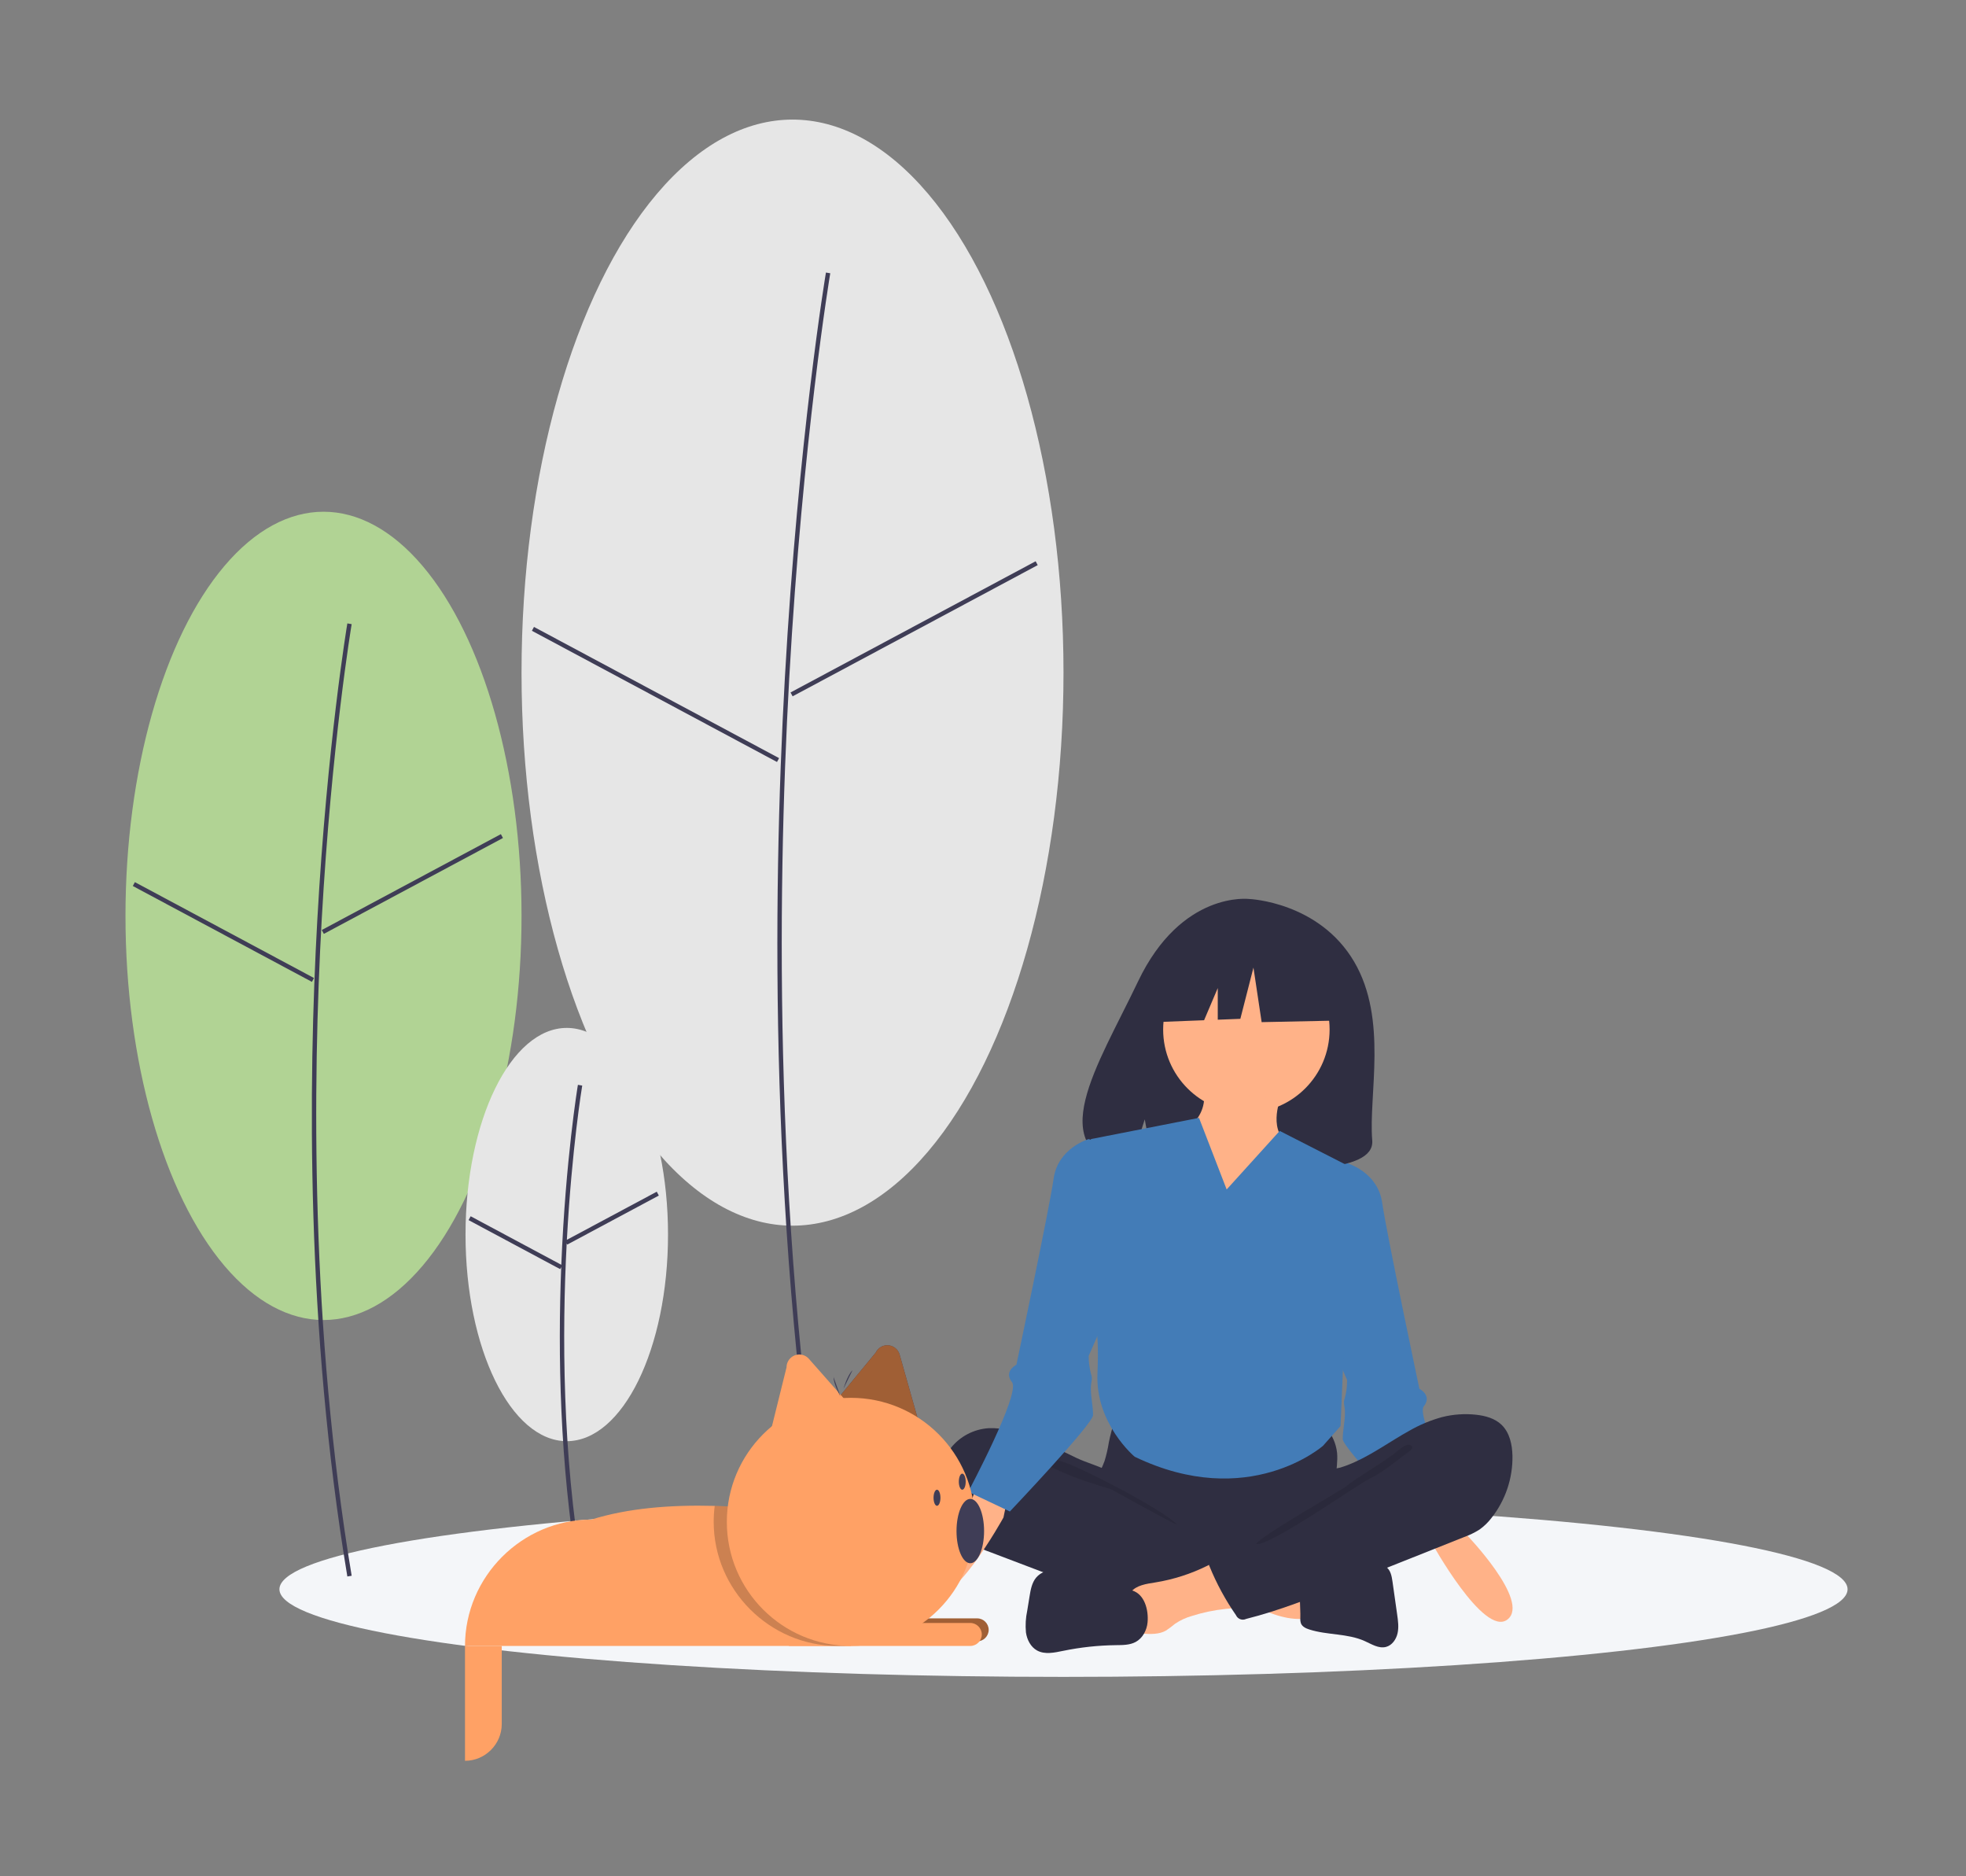 <?xml version="1.0" encoding="UTF-8" standalone="no"?>
<!DOCTYPE svg PUBLIC "-//W3C//DTD SVG 1.1//EN" "http://www.w3.org/Graphics/SVG/1.1/DTD/svg11.dtd">
<svg width="100%" height="100%" viewBox="0 0 500 477" version="1.1" xmlns="http://www.w3.org/2000/svg" xmlns:xlink="http://www.w3.org/1999/xlink" xml:space="preserve" xmlns:serif="http://www.serif.com/" style="fill-rule:evenodd;clip-rule:evenodd;stroke-linejoin:round;stroke-miterlimit:2;">
    <rect x="0" y="0" width="500" height="477" fill="#808080" stroke="none"/>
    <g transform="matrix(0.557,0,0,0.557,111.646,106.378)">
        <g transform="matrix(1,0,0,1,-143.147,-136.394)">
            <ellipse cx="428.295" cy="670.89" rx="358" ry="40" style="fill:rgb(244,246,249);"/>
        </g>
        <g transform="matrix(1,0,0,1,-350,-211.795)">
            <path d="M812.694,702.031L818.869,721.054C818.869,721.054 848.605,751.775 837.85,760.102C827.095,768.429 802.966,724.533 802.966,724.533L798.519,703.057L812.694,702.031Z" style="fill:rgb(255,178,136);fill-rule:nonzero;"/>
        </g>
        <g transform="matrix(1,0,0,1,-350,-211.795)">
            <path d="M755.647,554.792L764.647,551.792C764.647,551.792 778.647,555.792 780.647,569.792C782.647,583.792 797.647,654.792 797.647,654.792C797.647,654.792 803.647,657.792 799.647,662.792C795.647,667.792 819.647,712.792 819.647,712.792L800.647,721.792C800.647,721.792 762.647,681.792 762.647,677.792C762.647,673.792 763.647,669.792 763.647,665.792C763.647,661.792 762.647,661.792 763.647,658.792C764.315,656.178 764.651,653.49 764.647,650.792L757.647,634.792L755.647,554.792Z" style="fill:rgb(67,124,183);fill-rule:nonzero;"/>
        </g>
        <g transform="matrix(1,0,0,1,-143.147,-136.394)">
            <ellipse cx="90.418" cy="363.498" rx="90.418" ry="184.489" style="fill:rgb(177,211,148);"/>
        </g>
        <g transform="matrix(1,0,0,1,-350,-211.795)">
            <path d="M296.44,440.813C300.951,360.506 310.038,306.261 310.129,305.723L308.158,305.389C308.066,305.928 298.963,360.259 294.445,440.67C290.276,514.883 289.27,627.136 308.157,740.456L310.13,740.128C291.275,627.001 292.279,514.918 296.44,440.813Z" style="fill:rgb(63,61,86);fill-rule:nonzero;"/>
        </g>
        <g transform="matrix(0.882,-0.472,0.472,0.882,-510.234,-2.243)">
            <rect x="291.316" y="423.245" width="92.725" height="2" style="fill:rgb(63,61,86);"/>
        </g>
        <g transform="matrix(0.472,-0.882,0.882,0.472,-610.604,245.599)">
            <rect x="250.382" y="399.802" width="2" height="92.725" style="fill:rgb(63,61,86);"/>
        </g>
        <g transform="matrix(1,0,0,1,-143.147,-136.394)">
            <ellipse cx="304.565" cy="252.458" rx="123.73" ry="252.458" style="fill:rgb(230,230,230);"/>
        </g>
        <g transform="matrix(1,0,0,1,-350,-211.795)">
            <path d="M509.915,330.446C516.088,220.535 528.526,146.294 528.651,145.557L526.679,145.223C526.554,145.961 514.1,220.288 507.92,330.303C502.215,431.841 500.839,585.421 526.679,740.456L528.651,740.128C502.844,585.284 504.218,431.875 509.915,330.446Z" style="fill:rgb(63,61,86);fill-rule:nonzero;"/>
        </g>
        <g transform="matrix(0.882,-0.472,0.472,0.882,-428.184,92.059)">
            <rect x="503.27" y="306.806" width="126.887" height="2" style="fill:rgb(63,61,86);"/>
        </g>
        <g transform="matrix(0.472,-0.882,0.882,0.472,-410.839,362.27)">
            <rect x="447.623" y="274.358" width="2" height="126.887" style="fill:rgb(63,61,86);"/>
        </g>
        <g transform="matrix(1,0,0,1,-143.147,-136.394)">
            <ellipse cx="201.491" cy="508.968" rx="46.229" ry="94.325" style="fill:rgb(230,230,230);"/>
        </g>
        <g transform="matrix(1,0,0,1,-350,-211.795)">
            <path d="M408.303,588.433L408.577,588.945L450.375,566.573L449.432,564.809L408.391,586.776C410.662,544.975 415.307,516.914 415.4,516.361L413.429,516.027C413.326,516.63 407.807,549.954 405.848,598.172L364.455,576.016L363.512,577.78L405.309,600.152L405.808,599.219C404.241,639.017 405.12,688.779 413.428,738.63L415.401,738.301C406.342,683.949 406.143,629.699 408.303,588.433Z" style="fill:rgb(63,61,86);fill-rule:nonzero;"/>
        </g>
        <g transform="matrix(1,0,0,1,-350,-211.795)">
            <path d="M767.884,459.866C751.81,432.47 720.008,431.193 720.008,431.193C720.008,431.193 689.019,427.196 669.14,468.92C650.611,507.81 625.039,545.359 665.023,554.462L672.246,531.789L676.718,556.15C682.411,556.563 688.123,556.662 693.826,556.445C736.646,555.051 777.425,556.853 776.112,541.355C774.367,520.752 783.35,486.226 767.884,459.866Z" style="fill:rgb(47,46,65);fill-rule:nonzero;"/>
        </g>
        <g transform="matrix(1,0,0,1,-350,-211.795)">
            <path d="M655.842,679.301C655.394,682.164 654.742,684.993 653.893,687.764C652.937,690.476 651.461,692.984 650.586,695.724C647.799,704.458 651.663,714.196 657.833,720.937C663.168,726.75 670.078,730.889 677.72,732.849C683.287,734.261 689.075,734.464 694.811,734.66C710.696,735.203 726.989,735.689 742.041,730.54C746.799,728.872 751.392,726.767 755.762,724.253C757.145,723.588 758.362,722.621 759.323,721.425C760.471,719.777 760.617,717.639 760.607,715.624C760.574,708.832 759.209,702.074 759.533,695.29C759.712,691.532 760.409,687.777 760.066,684.031C759.122,675.365 752.803,668.181 744.328,666.139C740.059,665.214 735.63,665.718 731.283,666.14C720,667.233 708.667,667.744 697.331,667.671C685.749,667.596 674.239,665.813 662.714,665.627C659.306,665.572 659.375,666.632 658.29,669.959C657.29,673.022 656.473,676.141 655.842,679.301Z" style="fill:rgb(47,46,65);fill-rule:nonzero;"/>
        </g>
        <g transform="matrix(1,0,0,1,-350,-211.795)">
            <path d="M610.552,673.78C607.438,672.991 604.229,672.647 601.019,672.758C594.197,673.188 587.872,676.505 583.64,681.872C579.45,687.317 577.739,694.282 578.929,701.049C579.706,704.676 580.977,708.179 582.707,711.461C585.235,716.636 588.267,721.799 592.947,725.115C595.765,726.937 598.801,728.395 601.985,729.455L626.635,738.821C630.262,740.199 633.889,741.577 637.551,742.855C655.939,749.267 675.124,753.114 694.564,754.287C700.483,754.643 706.491,754.742 712.266,753.382C713.677,753.196 714.969,752.491 715.891,751.407C716.361,750.58 716.638,749.657 716.701,748.708L718.218,737.998C718.557,736.506 718.513,734.952 718.089,733.482C717.394,731.682 715.652,730.55 713.991,729.588C697.786,720.199 678.863,715.02 665.223,702.134C662.011,699.101 659.324,694.293 655.423,692.232C650.998,689.896 645.788,688.562 641.214,686.409C631.217,681.702 621.387,676.293 610.552,673.78Z" style="fill:rgb(47,46,65);fill-rule:nonzero;"/>
        </g>
        <g transform="matrix(1,0,0,1,-350,-211.795)">
            <path d="M635.162,688.22C643.874,690.974 680.66,710.052 686.965,716.713C686.12,717.02 657.445,700.811 656.585,700.551C648.763,698.183 640.898,695.8 633.471,692.335C631.977,691.638 623.764,688.362 624.136,686.46C624.555,684.314 633.615,687.731 635.162,688.22Z" style="fill-opacity:0.1;fill-rule:nonzero;"/>
        </g>
        <g transform="matrix(1,0,0,1,-350,-211.795)">
            <path d="M743.86,759.842C744.355,759.879 744.846,759.733 745.241,759.432C745.592,758.976 745.748,758.399 745.673,757.829L745.632,743.237C741.472,741.238 736.819,740.597 732.251,739.981L710.94,737.108C711.43,737.174 707.608,746.366 708.194,747.594C709.227,749.757 717.12,751.673 719.347,752.695C727.091,756.245 735.138,760.148 743.86,759.842Z" style="fill:rgb(255,178,136);fill-rule:nonzero;"/>
        </g>
        <g transform="matrix(1,0,0,1,-350,-211.795)">
            <path d="M676.996,743.187C672.972,743.833 668.481,744.404 665.875,747.564C662.571,751.57 663.978,757.543 665.554,762.506C665.788,763.509 666.258,764.441 666.925,765.225C668.001,766.296 669.649,766.452 671.157,766.549C674.827,766.783 678.732,766.967 681.938,765.151C683.391,764.183 684.789,763.134 686.126,762.011C688.488,760.426 691.087,759.227 693.826,758.46C698.855,756.865 704.035,755.788 709.283,755.248C711.351,755.152 713.398,754.788 715.372,754.165C717.376,753.51 718.963,751.955 719.66,749.966C720.403,747.314 718.875,744.61 717.409,742.285C715.584,739.388 713.65,736.337 710.928,734.205C706.957,731.094 704.992,733.482 700.993,735.473C693.429,739.24 685.338,741.84 676.996,743.187Z" style="fill:rgb(255,178,136);fill-rule:nonzero;"/>
        </g>
        <g transform="matrix(1,0,0,1,-350,-211.795)">
            <path d="M666.481,746.842L640.931,739.225C637.869,738.149 634.666,737.523 631.424,737.367C628.184,737.37 624.794,738.441 622.692,740.929C620.711,743.274 620.144,746.48 619.65,749.52L618.593,756.025C617.889,759.305 617.689,762.673 618.002,766.013C618.485,769.327 620.162,772.638 623.078,774.242C626.613,776.188 630.946,775.237 634.892,774.424C642.861,772.78 650.968,771.904 659.104,771.805C662.162,771.768 665.37,771.806 668.072,770.362C671.284,768.645 673.206,765.014 673.536,761.362C674.039,755.806 672.203,748.548 666.481,746.842Z" style="fill:rgb(47,46,65);fill-rule:nonzero;"/>
        </g>
        <g transform="matrix(1,0,0,1,-350,-211.795)">
            <path d="M753.903,740.205C757.215,739.619 760.138,737.721 763.312,736.6C767.779,735.022 772.62,735.022 777.353,735.04C779.09,735.046 780.94,735.085 782.387,736.057C784.472,737.457 785.006,740.258 785.36,742.759L787.499,757.847C787.901,760.685 788.301,763.599 787.674,766.395C787.046,769.192 785.157,771.887 782.406,772.608C779.065,773.484 775.79,771.332 772.636,769.918C764.751,766.383 755.586,767.287 747.365,764.645C745.84,764.155 744.206,763.405 743.583,761.917C743.302,761.079 743.202,760.19 743.289,759.31C743.43,754.46 742.416,747.837 743.863,743.202C745.165,739.034 750.206,740.205 753.903,740.205Z" style="fill:rgb(47,46,65);fill-rule:nonzero;"/>
        </g>
        <g transform="matrix(1,0,0,1,-350,-211.795)">
            <path d="M807.971,667.707C813.074,666.416 818.368,666.051 823.6,666.63C827.778,667.094 832.083,668.267 835.134,671.184C838.847,674.735 840.04,680.225 840.139,685.385C840.307,695.646 836.929,705.658 830.579,713.72C829.032,715.752 827.19,717.541 825.113,719.027C822.877,720.438 820.492,721.597 818.002,722.484L762.798,744.446C748.275,750.224 733.701,756.018 718.553,759.827C718.086,760.054 717.573,760.172 717.054,760.172C715.698,760.172 714.464,759.369 713.913,758.131C709.073,751.156 705.016,743.669 701.814,735.807C701.522,735.299 701.465,734.688 701.658,734.135C701.86,733.831 702.143,733.589 702.473,733.435L741.519,710.806C744.385,709.298 747.054,707.443 749.466,705.283C751.156,703.631 752.538,701.691 753.547,699.554C754.356,697.848 754.431,693.825 755.465,692.564C756.477,691.33 759.94,691.232 761.539,690.746C763.795,690.049 766.004,689.207 768.151,688.225C776.886,684.284 784.663,678.558 793.036,673.943C797.728,671.236 802.747,669.141 807.971,667.707Z" style="fill:rgb(47,46,65);fill-rule:nonzero;"/>
        </g>
        <g transform="matrix(1,0,0,1,-350,-211.795)">
            <path d="M785.835,684.606C779.127,689.688 770.441,694.36 763.793,699.575C761.524,701.355 723.698,722.806 723.163,725.655C729.365,726.709 768.877,698.828 774.53,696.046C780.184,693.264 785.195,689.341 790.161,685.446C791.426,684.454 796.789,681.47 793.157,680.362C791.11,679.737 787.346,683.59 785.835,684.606Z" style="fill-opacity:0.1;fill-rule:nonzero;"/>
        </g>
        <g transform="matrix(1,0,0,1,-143.147,-136.394)">
            <circle cx="511.795" cy="415.39" r="38" style="fill:rgb(255,178,136);"/>
        </g>
        <g transform="matrix(1,0,0,1,-350.592,-211.795)">
            <path d="M734.647,522.792C734.647,522.792 728.647,537.792 739.647,543.792C750.647,549.792 705.647,597.792 705.647,597.792L685.647,539.792C685.647,539.792 702.647,533.792 699.647,517.792L734.647,522.792Z" style="fill:rgb(255,178,136);fill-rule:nonzero;"/>
        </g>
        <g transform="matrix(1,0,0,1,-350,-211.795)">
            <path d="M709.647,563.792L733.865,537.056L766.647,553.792L761.647,671.792L753.647,680.792C753.647,680.792 719.647,710.792 667.647,685.792C667.647,685.792 649.647,670.792 650.647,647.792C651.647,624.792 648.647,621.792 648.647,621.792L647.647,540.792L697.018,531.104L709.647,563.792Z" style="fill:rgb(67,124,183);fill-rule:nonzero;"/>
        </g>
        <g transform="matrix(1,0,0,1,-350.592,-211.795)">
            <path d="M598.6,691.031L592.426,710.054C592.426,710.054 562.69,740.775 573.445,749.102C584.2,757.429 608.329,713.533 608.329,713.533L612.776,692.057L598.6,691.031Z" style="fill:rgb(255,178,136);fill-rule:nonzero;"/>
        </g>
        <g transform="matrix(1,0,0,1,-350,-211.795)">
            <path d="M655.647,543.792L646.647,540.792C646.647,540.792 632.647,544.792 630.647,558.792C628.647,572.792 613.647,643.792 613.647,643.792C613.647,643.792 607.647,646.792 611.647,651.792C615.647,656.792 591.647,701.792 591.647,701.792L610.647,710.792C610.647,710.792 648.647,670.792 648.647,666.792C648.647,662.792 647.647,658.792 647.647,654.792C647.647,650.792 648.647,650.792 647.647,647.792C646.98,645.178 646.644,642.49 646.647,639.792L653.647,623.792L655.647,543.792Z" style="fill:rgb(67,124,183);fill-rule:nonzero;"/>
        </g>
        <g transform="matrix(1,0,0,1,-143.147,-136.394)">
            <path d="M553.925,381.823L522.506,365.224L479.119,372.014L470.142,412.005L492.488,411.138L498.73,396.446L498.73,410.895L509.041,410.495L515.026,387.105L518.766,412.005L555.421,411.25L553.925,381.823Z" style="fill:rgb(47,46,65);fill-rule:nonzero;"/>
        </g>
        <g transform="matrix(1,0,0,1,-350,-211.795)">
            <path d="M538.057,714.482L538.057,772.162L361.877,772.162C361.879,740.52 387.916,714.483 419.557,714.482C436.077,709.332 455.177,707.692 475.897,708.232C495.447,708.732 516.437,711.182 538.057,714.482Z" style="fill:rgb(255,161,101);fill-rule:nonzero;"/>
        </g>
        <g transform="matrix(1,0,0,1,-143.147,-136.394)">
            <path d="M306.037,684.178L388.884,684.178C391.761,684.178 394.128,686.545 394.128,689.421C394.128,692.298 391.761,694.665 388.884,694.665L306.037,694.665L306.037,684.178Z" style="fill:rgb(160,95,53);fill-rule:nonzero;"/>
        </g>
        <g transform="matrix(1,0,0,1,-350,-211.795)">
            <path d="M527.238,665.12L549.445,638.201C550.413,636.182 552.462,634.892 554.701,634.892C557.301,634.892 559.601,636.631 560.31,639.132L569.067,670.051L527.238,665.12Z" style="fill:rgb(63,61,86);fill-rule:nonzero;"/>
        </g>
        <g transform="matrix(1,0,0,1,-350,-211.795)">
            <path d="M527.238,665.12L549.445,638.201C550.413,636.182 552.462,634.892 554.701,634.892C557.301,634.892 559.601,636.631 560.31,639.132L569.067,670.051L527.238,665.12Z" style="fill:rgb(160,95,53);fill-rule:nonzero;"/>
        </g>
        <g transform="matrix(1,0,0,1,-350,-211.795)">
            <path d="M500.305,678.829L508.695,644.957C508.695,641.759 511.326,639.128 514.524,639.128C516.196,639.128 517.789,639.847 518.895,641.1L540.156,665.196L500.305,678.829Z" style="fill:rgb(255,161,101);fill-rule:nonzero;"/>
        </g>
        <g transform="matrix(1,0,0,1,-143.147,-136.394)">
            <path d="M155.024,696.762L171.803,696.762L171.803,732.418C171.803,741.623 164.229,749.197 155.024,749.197L155.024,696.762L155.024,696.762Z" style="fill:rgb(255,161,101);fill-rule:nonzero;"/>
        </g>
        <g transform="matrix(1,0,0,1,-143.147,-136.394)">
            <path d="M302.891,686.275L385.738,686.275C388.615,686.275 390.982,688.642 390.982,691.519C390.982,694.395 388.615,696.762 385.738,696.762L302.891,696.762L302.891,686.275Z" style="fill:rgb(255,161,101);fill-rule:nonzero;"/>
        </g>
        <g transform="matrix(1,0,0,1,-350,-211.795)">
            <path d="M538.057,714.482L538.057,771.842C536.069,772.053 534.072,772.159 532.073,772.159C500.998,772.159 475.427,746.588 475.427,715.513C475.427,713.079 475.584,710.646 475.897,708.232C495.447,708.732 516.437,711.182 538.057,714.482Z" style="fill-opacity:0.2;fill-rule:nonzero;"/>
        </g>
        <g transform="matrix(1,0,0,1,-143.147,-136.394)">
            <circle cx="331.206" cy="640.132" r="56.63" style="fill:rgb(255,161,101);"/>
        </g>
        <g transform="matrix(1,0,0,1,-143.147,-136.394)">
            <ellipse cx="385.738" cy="644.327" rx="6.292" ry="14.682" style="fill:rgb(63,61,86);"/>
        </g>
        <g transform="matrix(1,0,0,1,-143.147,-136.394)">
            <ellipse cx="370.532" cy="629.121" rx="1.573" ry="3.67" style="fill:rgb(63,61,86);"/>
        </g>
        <g transform="matrix(1,0,0,1,-143.147,-136.394)">
            <ellipse cx="382.068" cy="621.78" rx="1.573" ry="3.67" style="fill:rgb(63,61,86);"/>
        </g>
        <g transform="matrix(1,0,0,1,-350,-211.795)">
            <path d="M533.307,658.273C533.307,658.273 530.16,652.798 530.16,649.458" style="fill:rgb(63,61,86);fill-rule:nonzero;"/>
        </g>
        <g transform="matrix(1,0,0,1,-350,-211.795)">
            <path d="M534.692,654.732C534.692,654.732 536.407,648.654 538.795,646.319" style="fill:rgb(63,61,86);fill-rule:nonzero;"/>
        </g>
    </g>
</svg>
